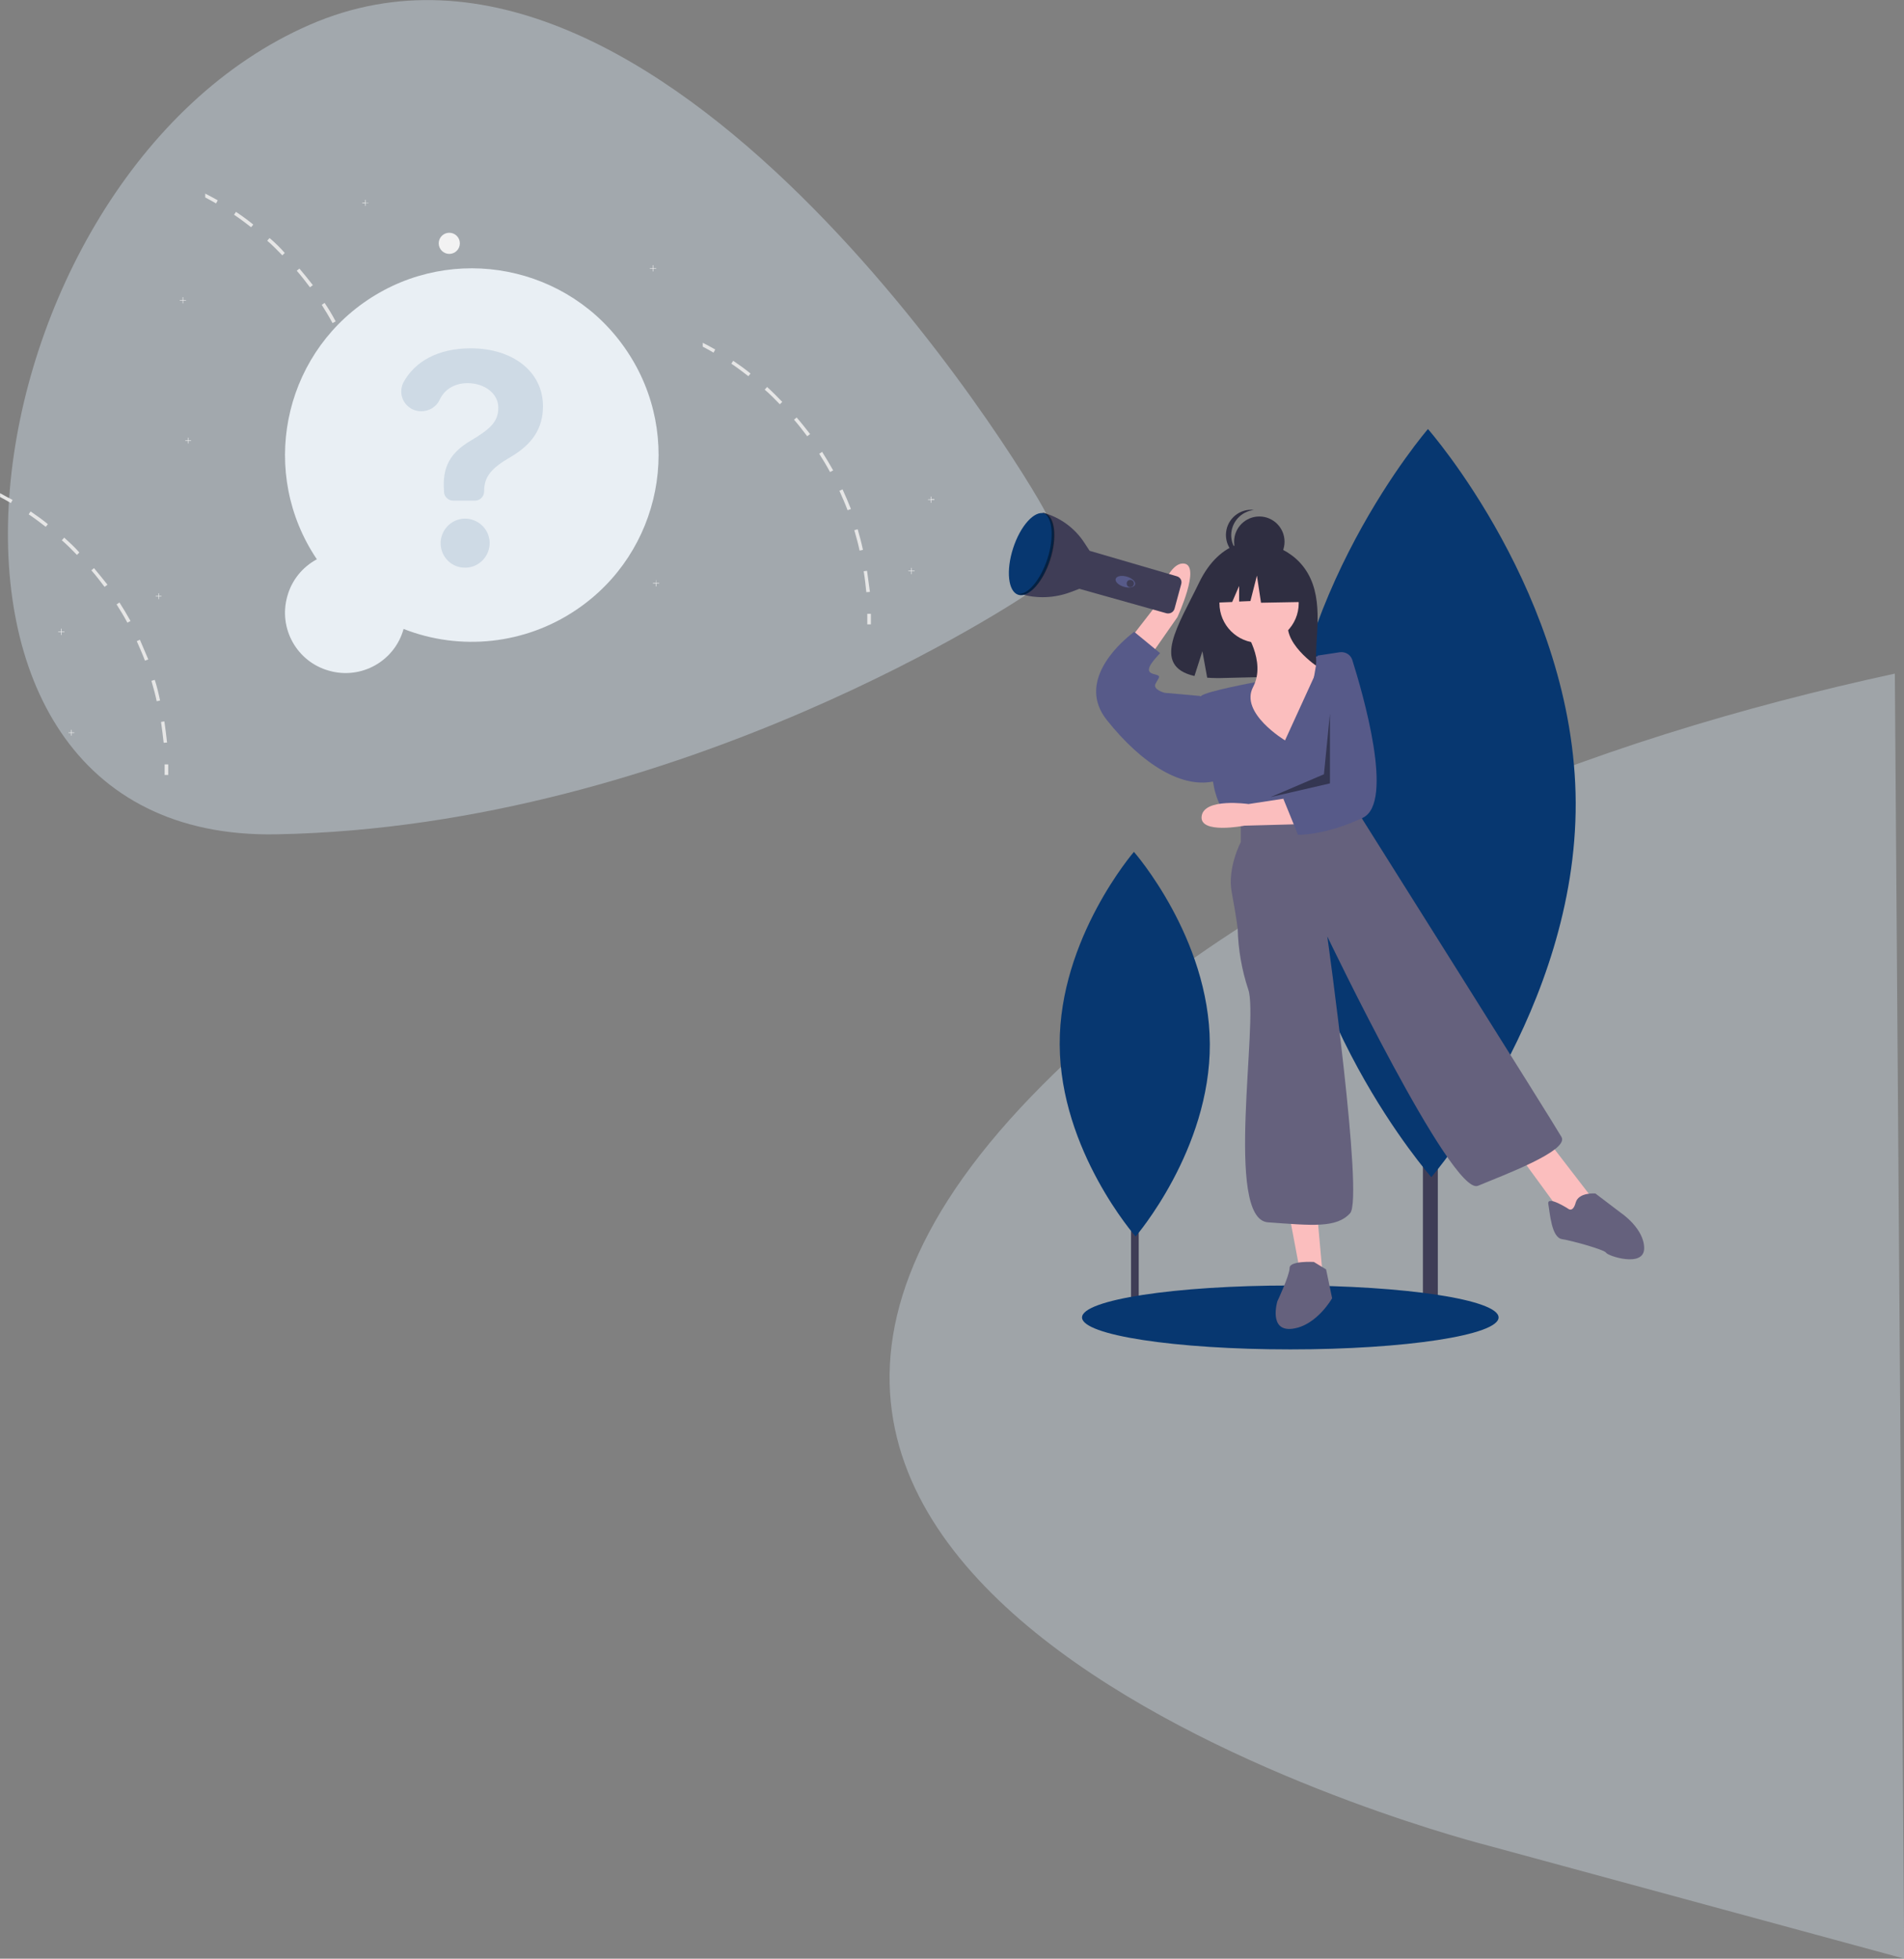 <svg xmlns="http://www.w3.org/2000/svg" xmlns:xlink="http://www.w3.org/1999/xlink" id="Livello_1" x="0px" y="0px" viewBox="0 0 792.6 815.3" style="enable-background:new 0 0 792.6 815.3;" xml:space="preserve"><rect x="0" y="0" width="792.6" height="815.3" fill="#808080" stroke="none"/> <style type="text/css"> .st0{opacity:0.44;fill:#CEDAE5;enable-background:new ;} .st1{opacity:0.399;fill:#CEDAE5;enable-background:new ;} .st2{fill:#3F3D56;} .st3{fill:#073770;} .st4{fill:#FBBEBE;} .st5{fill:#575A89;} .st6{fill:#65617D;} .st7{fill:#2F2E41;} .st8{opacity:0.4;enable-background:new ;} .st9{fill:#F2F2F2;} .st10{fill:#E6E6E6;} .st11{fill:#E9EFF4;} .st12{fill:#CEDAE5;} </style> <g id="Raggruppa_400" transform="translate(-1131.114 -2232.315)"> <path id="Tracciato_549" class="st0" d="M1566.8,2446.4c-9.2-18.9-161.6-266.9-306.7-203.8s-183.3,340.2-13.9,337 s312.4-99.9,312.4-99.9S1576,2465.3,1566.8,2446.4z"></path> <path id="Tracciato_489" class="st1" d="M1919.9,2512.7c-124.5,27-265.2,78.4-359.3,175.8c-205.6,212.8,190.6,312.2,190.6,312.2 l172.6,46.9L1919.9,2512.7z"></path> <g id="Raggruppa_216" transform="translate(1116.146 2289)"> <rect id="Rettangolo_102" x="607.3" y="246" class="st2" width="6.2" height="245.9"></rect> <path id="Tracciato_490" class="st3" d="M670.9,277.3c0.4,86-60.1,156-60.1,156s-61.1-69.4-61.5-155.4s60.1-156,60.1-156 S670.5,191.3,670.9,277.3z"></path> <rect id="Rettangolo_103" x="485.8" y="361.7" class="st2" width="3.2" height="126.5"></rect> <path id="Tracciato_491" class="st3" d="M518.6,377.8c0.2,44.2-30.9,80.2-30.9,80.2s-31.4-35.7-31.6-79.9s30.9-80.2,30.9-80.2 S518.4,333.6,518.6,377.8z"></path> <ellipse id="Ellisse_87" class="st3" cx="552.1" cy="491.7" rx="86.7" ry="13.3"></ellipse> <path id="Tracciato_494" class="st4" d="M482.2,213.4l13.8-17.8c0,0,4.8-18.6,11.9-17.7s-2.8,22.3-2.8,22.3L491.3,220L482.2,213.4 z"></path> <path id="Tracciato_495" class="st4" d="M551.8,449.6l4.4,23.4l9.5,2.5l-2.5-27.9L551.8,449.6z"></path> <path id="Tracciato_496" class="st4" d="M647.4,424.2l17.1,23.4l7,3.2l5.7-9.5l-17.1-22.2L647.4,424.2z"></path> <path id="Tracciato_497" class="st5" d="M548,241.2l-10.6-13.9c0,0-20.5,3.8-22.4,5.7s5.1,36.7,5.1,36.7s1.3,9.5,7,14.6l5.7,3.8 l46.9-9.5l1.8-20.8c1.3-15.4-3.9-30.5-14.4-41.8l0,0l-8.2,1.1L548,241.2z"></path> <path id="Tracciato_498" class="st5" d="M517.6,234.3l-3.2-1.3l-14.6-1.3c0,0-5.1-1.3-3.8-3.8s2.5-3.2,0-3.8s-3.2-1.3-2.5-3.2 s4.4-5.7,4.4-5.7l-10.8-8.9c0,0-0.6,0.4-1.5,1.2c-5.3,4.3-22.3,19.9-9.9,35.5c14.6,18.4,31.7,29.1,45.6,25.3L517.6,234.3z"></path> <path id="Tracciato_499" class="st6" d="M531.5,284.9v8.9c0,0-5.7,10.8-3.8,20.9s2.5,15.2,2.5,15.2c0.2,8.6,1.7,17.2,4.4,25.3 c4.4,12.7-10.1,95.6,8.2,96.9s28.5,2.5,34.2-3.8s-9.5-115.2-9.5-115.2s51.9,108.3,62.7,103.8s38-14.6,34.8-20.3 s-82.9-132.3-82.9-132.3l-2.5-5.7L531.5,284.9z"></path> <path id="Tracciato_500" class="st6" d="M561.9,468.6c0,0-10.1-0.6-10.1,2.5s-5.1,13.9-5.1,13.9s-3.8,12.7,6.3,11.4 s16.5-12.7,16.5-12.7l-2.5-12L561.9,468.6z"></path> <path id="Tracciato_501" class="st6" d="M667.7,446.4c0,0-8.9-5.7-8.2-1.9s1.3,13.9,5.7,14.6s17.7,4.4,18.4,5.7s15.8,6.3,15.8-1.9 s-9.5-14.6-9.5-14.6l-10.8-8.2c0,0-7-0.6-8.2,3.8S667.7,446.4,667.7,446.4z"></path> <g id="Raggruppa_313"> <path id="Tracciato_492" class="st7" d="M559.3,181.8c-7.3-12.4-21.9-13-21.9-13s-14.2-1.8-23.3,17.1 c-8.5,17.6-20.2,34.6-1.9,38.8l3.3-10.3l2,11c2.6,0.2,5.2,0.2,7.8,0.1c19.6-0.6,38.2,0.2,37.6-6.8 C562.2,209.4,566.3,193.7,559.3,181.8z"></path> <path id="Tracciato_493" class="st4" d="M532.8,205.2c0,0,9.5,13.3,3.8,24.1s13.3,22.2,13.3,22.2l13.9-30.4 c0,0-16.5-10.8-12-20.9L532.8,205.2z"></path> <circle id="Ellisse_88" class="st4" cx="539.1" cy="194.4" r="16.5"></circle> <circle id="Ellisse_89" class="st7" cx="539.2" cy="168.8" r="10.5"></circle> <path id="Tracciato_502" class="st7" d="M527.5,166.1c0-5.4,4.1-9.9,9.4-10.5c-0.4,0-0.7-0.1-1.1-0.1c-5.8,0-10.5,4.7-10.5,10.5 c0,5.8,4.7,10.5,10.5,10.5c0.4,0,0.7,0,1.1-0.1C531.6,176,527.5,171.4,527.5,166.1z"></path> </g> <path id="Tracciato_503" class="st7" d="M556,180.6l-14.4-7.5l-19.8,3.1l-4.1,18.1l10.2-0.4l2.9-6.7v6.5l4.7-0.2l2.7-10.6 l1.7,11.3l16.8-0.3L556,180.6z"></path> <path id="Tracciato_504" class="st4" d="M555.2,286.4L533,287c0,0-18.9,3.7-17.8-4s19.5-5,19.5-5l20.2-3.1L555.2,286.4z"></path> <path id="Tracciato_505" class="st5" d="M572.7,214.8c2.3-0.3,4.5,1,5.2,3.2c4.3,13.7,17.7,59.4,4.4,65.7c-15.6,7.4-27,7.1-27,7.1 l-6.1-15l5.6-5.2l5.9-38.2l2.8-16.2L572.7,214.8z"></path> <path id="Tracciato_506" class="st8" d="M568.6,240.3l-2.5,25.3l-22.2,9.5l24.7-5.7L568.6,240.3z"></path> <path id="Tracciato_507" class="st2" d="M449.1,156.7L449.1,156.7c7.1,1.9,13.3,6.4,17.3,12.6l2.1,3.2l0.1,0.1l36.3,10.6 c1.4,0.4,2.2,1.8,1.8,3.2l-2.8,10.3c-0.4,1.4-1.8,2.2-3.3,1.9c0,0,0,0,0,0l-36.3-10.2l0,0l-3.7,1.4c-6.7,2.5-14.1,2.8-21,0.7l0,0 L449.1,156.7z"></path> <ellipse id="Ellisse_90" transform="matrix(0.281 -0.96 0.96 0.281 169.553 597.293)" class="st5" cx="483.3" cy="185.5" rx="2.2" ry="4.2"></ellipse> <circle id="Ellisse_91" class="st2" cx="485.5" cy="186.2" r="1.5"></circle> <ellipse id="Ellisse_92" transform="matrix(0.308 -0.951 0.951 0.308 142.161 543.064)" class="st3" cx="444.4" cy="173.8" rx="17.8" ry="8"></ellipse> <path id="Tracciato_508" class="st8" d="M451,175.9c2.9-9,2.1-17.4-1.7-19.2c0.2,0,0.5,0.1,0.7,0.2c4.2,1.4,5.2,10.1,2.2,19.4 s-8.9,15.8-13.1,14.4c-0.2-0.1-0.3-0.1-0.4-0.2C442.7,191.1,448.1,184.8,451,175.9z"></path> <circle id="Ellisse_93" class="st9" cx="202" cy="44.6" r="4.4"></circle> <path id="Tracciato_510" class="st9" d="M288.1,54.9h-1.2v-1.2h-0.2v1.2h-1.2v0.2h1.2v1.2h0.2v-1.2h1.2L288.1,54.9z"></path> <path id="Tracciato_511" class="st9" d="M403.9,151.1h-1.2V150h-0.2v1.2h-1.2v0.2h1.2v1.2h0.2v-1.2h1.2L403.9,151.1z"></path> <path id="Tracciato_512" class="st9" d="M395.7,180.9h-1.2v-1.2h-0.2v1.2h-1.2v0.2h1.2v1.2h0.2v-1.2h1.2L395.7,180.9z"></path> <path id="Tracciato_513" class="st9" d="M41.8,206.2h-1.2v-1.2h-0.2v1.2h-1.2v0.2h1.2v1.2h0.2v-1.2h1.2L41.8,206.2z"></path> <path id="Tracciato_514" class="st9" d="M92.4,68.2h-1.2V67H91v1.2h-1.2v0.2H91v1.2h0.2v-1.2h1.2L92.4,68.2z"></path> <path id="Tracciato_515" class="st9" d="M289.3,186h-1.2v-1.2H288v1.2h-1.2v0.2h1.2v1.2h0.2v-1.2h1.2L289.3,186z"></path> <path id="Tracciato_516" class="st9" d="M168.4,27.7h-1.2v-1.2H167v1.2h-1.2v0.2h1.2V29h0.2v-1.2h1.2L168.4,27.7z"></path> <path id="Tracciato_517" class="st10" d="M168.8,118.8l-1.4,0.2c0.5,2.9,0.8,5.8,1.1,8.7l1.5-0.1 C169.7,124.7,169.3,121.7,168.8,118.8z"></path> <path id="Tracciato_518" class="st10" d="M164.9,101.5l-1.4,0.4c0.8,2.8,1.6,5.6,2.2,8.5l1.4-0.3 C166.5,107.2,165.8,104.3,164.9,101.5z"></path> <path id="Tracciato_519" class="st10" d="M158.6,84.9l-1.3,0.6c1.2,2.7,2.4,5.4,3.4,8.1l1.4-0.5C161,90.4,159.9,87.6,158.6,84.9z"></path> <path id="Tracciato_520" class="st10" d="M150.1,69.4l-1.2,0.8c1.6,2.5,3.1,5,4.5,7.6l1.3-0.7C153.3,74.4,151.7,71.8,150.1,69.4z"></path> <path id="Tracciato_521" class="st10" d="M139.6,55.1l-1.1,0.9c1.9,2.2,3.7,4.5,5.5,6.9l1.2-0.9C143.4,59.7,141.5,57.3,139.6,55.1 z"></path> <path id="Tracciato_522" class="st10" d="M127.2,42.4l-1,1.1c2.2,1.9,4.3,4,6.3,6.1l1-1C131.6,46.4,129.4,44.3,127.2,42.4z"></path> <path id="Tracciato_523" class="st10" d="M113.2,31.5l-0.8,1.2c2.4,1.6,4.8,3.4,7.1,5.2l0.9-1.1C118.1,34.9,115.6,33.1,113.2,31.5 z"></path> <path id="Tracciato_524" class="st10" d="M100.4,23.9v1.6c1.5,0.8,3,1.6,4.5,2.5l0.7-1.3C104,25.8,102.2,24.8,100.4,23.9z"></path> <path id="Tracciato_525" class="st10" d="M168.9,136.7l1.5,0c0,1.5,0,2.9,0,4.4l-1.5,0C169,139.7,169,138.2,168.9,136.7z"></path> <path id="Tracciato_526" class="st10" d="M83.4,243.6l-1.4,0.2c0.4,2.9,0.8,5.8,1.1,8.7l1.4-0.1C84.2,249.4,83.8,246.5,83.4,243.6 z"></path> <path id="Tracciato_527" class="st10" d="M79.4,226.3l-1.4,0.4c0.8,2.8,1.6,5.6,2.2,8.5l1.4-0.3C81,232,80.3,229.1,79.4,226.3z"></path> <path id="Tracciato_528" class="st10" d="M73.2,209.6l-1.3,0.6c1.2,2.7,2.4,5.4,3.4,8.1l1.4-0.5C75.5,215.1,74.4,212.3,73.2,209.6 z"></path> <path id="Tracciato_529" class="st10" d="M64.7,194.1l-1.2,0.8c1.6,2.5,3.1,5,4.5,7.6l1.3-0.7C67.8,199.1,66.3,196.6,64.7,194.1z"></path> <path id="Tracciato_530" class="st10" d="M54.1,179.8l-1.1,0.9c1.9,2.2,3.7,4.5,5.5,6.9l1.2-0.9C57.9,184.4,56,182.1,54.1,179.8z"></path> <path id="Tracciato_531" class="st10" d="M41.7,167.1l-1,1.1c2.2,1.9,4.3,4,6.3,6.1l1-1C46.1,171.1,43.9,169.1,41.7,167.1z"></path> <path id="Tracciato_532" class="st10" d="M27.7,156.2l-0.8,1.2c2.4,1.6,4.8,3.4,7.1,5.2l0.9-1.1C32.6,159.6,30.2,157.9,27.7,156.2 z"></path> <path id="Tracciato_533" class="st10" d="M15,148.6v1.6c1.5,0.8,3,1.6,4.5,2.5l0.7-1.3C18.5,150.5,16.7,149.6,15,148.6z"></path> <path id="Tracciato_534" class="st10" d="M83.5,261.5l1.5,0c0,1.5,0,2.9,0,4.4l-1.5,0C83.5,264.4,83.5,262.9,83.5,261.5z"></path> <path id="Tracciato_535" class="st10" d="M375.9,180.9l-1.4,0.2c0.5,2.9,0.8,5.8,1.1,8.7l1.5-0.1 C376.7,186.7,376.3,183.8,375.9,180.9z"></path> <path id="Tracciato_536" class="st10" d="M372,163.6l-1.4,0.4c0.8,2.8,1.6,5.6,2.2,8.5l1.4-0.3C373.6,169.3,372.8,166.4,372,163.6 z"></path> <path id="Tracciato_537" class="st10" d="M365.7,147l-1.3,0.6c1.2,2.7,2.4,5.4,3.4,8.1l1.4-0.5C368.1,152.4,366.9,149.6,365.7,147 z"></path> <path id="Tracciato_538" class="st10" d="M357.2,131.4l-1.2,0.8c1.6,2.5,3.1,5,4.5,7.6l1.3-0.7 C360.3,136.5,358.8,133.9,357.2,131.4z"></path> <path id="Tracciato_539" class="st10" d="M346.6,117.1l-1.1,0.9c1.9,2.2,3.7,4.5,5.5,6.9l1.2-0.9 C350.4,121.7,348.6,119.4,346.6,117.1z"></path> <path id="Tracciato_540" class="st10" d="M334.3,104.4l-1,1.1c2.2,1.9,4.3,4,6.3,6.1l1-1C338.6,108.5,336.5,106.4,334.3,104.4z"></path> <path id="Tracciato_541" class="st10" d="M320.2,93.5l-0.8,1.2c2.4,1.6,4.8,3.4,7.1,5.2l0.9-1.1C325.1,96.9,322.7,95.2,320.2,93.5 z"></path> <path id="Tracciato_542" class="st10" d="M307.5,86v1.6c1.5,0.8,3,1.6,4.5,2.5l0.7-1.3C311,87.8,309.3,86.9,307.5,86z"></path> <path id="Tracciato_543" class="st10" d="M376,198.8l1.5,0c0,1.5,0,2.9,0,4.4l-1.5,0C376,201.7,376,200.3,376,198.8z"></path> <path id="Tracciato_544" class="st9" d="M94.5,126.6h-1.1v-1.1h-0.2v1.1h-1.1v0.2h1.1v1.1h0.2v-1.1h1.1V126.6z"></path> <path id="Tracciato_545" class="st9" d="M82.2,191.4h-1.1v-1.1h-0.2v1.1h-1.1v0.2h1.1v1.1h0.2v-1.1h1.1V191.4z"></path> <path id="Tracciato_546" class="st9" d="M45.9,248.2h-1.1v-1.1h-0.2v1.1h-1.1v0.2h1.1v1.1h0.2v-1.1h1.1L45.9,248.2z"></path> <g transform="matrix(1, 0, 0, 1, 14.97, -56.69)"> <path id="Tracciato_547-2" class="st11" d="M131.9,232.8c-24-35.6-14.5-84,21.1-107.9s84-14.5,107.9,21.1 c24,35.6,14.5,84-21.1,107.9c-21.2,14.3-48.1,17.2-71.8,7.9c-3.7,13.4-17.6,21.2-31,17.4c-13.4-3.7-21.2-17.6-17.4-31 C121.4,241.6,125.8,236.1,131.9,232.8L131.9,232.8z"></path> </g> <path id="Tracciato_548" class="st12" d="M210.9,88.3c17.8,0,30.1,9.9,30.1,24.1c0,9.4-4.6,15.9-13.4,21.1 c-8.3,4.8-11.1,8.3-11.1,14.4l0,0c0,2.1-1.7,3.8-3.8,3.8l0,0h-9.1c-2,0-3.7-1.6-3.8-3.6l0-0.5c-0.8-9.8,2.6-15.9,11.2-20.9 c8-4.8,11.4-7.8,11.4-13.7s-5.7-10.2-12.8-10.2c-5.4,0-9.6,2.6-11.6,6.9c-1.4,3-4.4,4.8-7.7,4.8l0,0c-4.6,0-8.3-3.7-8.3-8.2 c0-1.3,0.3-2.6,0.9-3.8C187.7,93.7,197.4,88.3,210.9,88.3z M198.4,169.8c-0.2-5.6,4.2-10.4,9.8-10.6c5.6-0.2,10.4,4.2,10.6,9.8 c0.2,5.6-4.2,10.4-9.8,10.6c-0.1,0-0.3,0-0.4,0C203.1,179.7,198.6,175.3,198.4,169.8C198.4,169.8,198.4,169.8,198.4,169.8 L198.4,169.8z"></path> </g> </g> </svg>